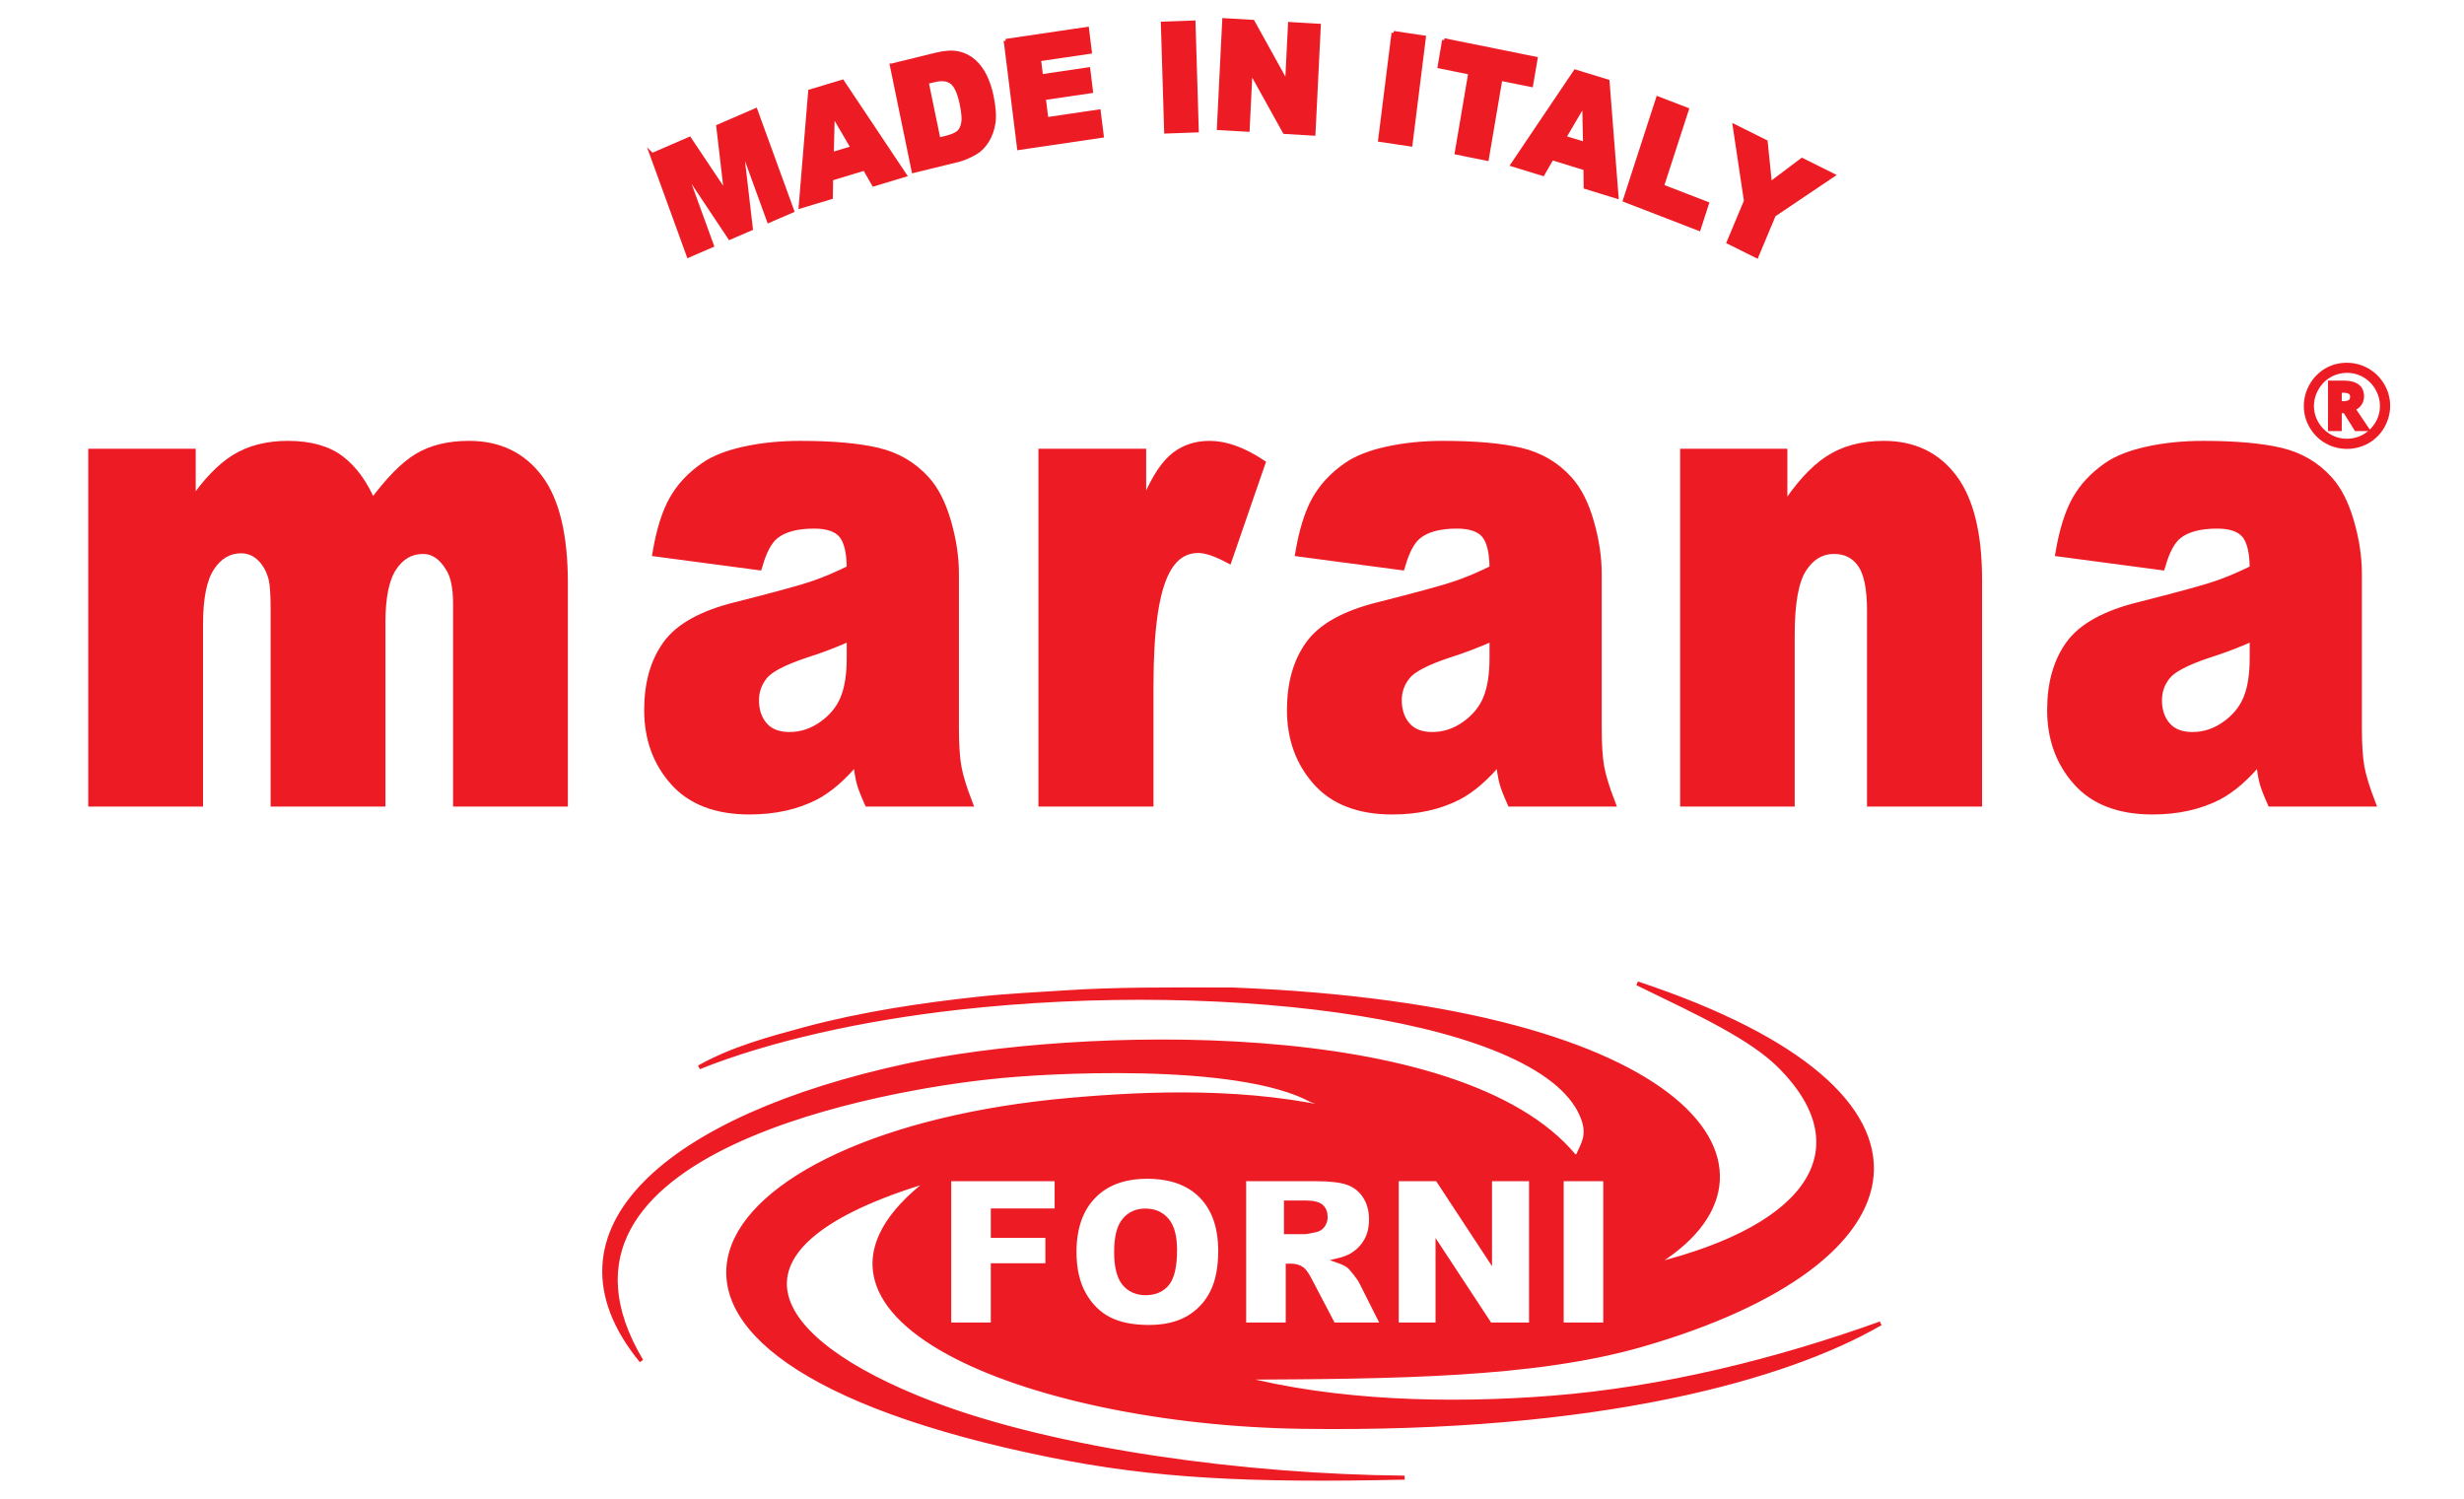 <svg clip-rule="evenodd" fill-rule="evenodd" stroke-miterlimit="22.926" viewBox="0 0 2554 1554" xmlns="http://www.w3.org/2000/svg"><g fill="#ed1c24"><path d="m0-85.04h24.737v12.699c3.564-5.298 7.16-9.066 10.789-11.306 3.629-2.239 8.008-3.359 13.137-3.359 5.519 0 9.887 1.229 13.104 3.687 3.216 2.458 5.845 6.117 7.888 10.978 4.16-5.68 7.953-9.545 11.377-11.593s7.649-3.072 12.677-3.072c7.411 0 13.196 2.773 17.357 8.315 4.16 5.545 6.241 14.215 6.241 26.012v54.645h-26.56v-49.566c0-3.932-.607-6.853-1.817-8.766-1.774-3.003-3.979-4.506-6.617-4.506-3.114 0-5.623 1.421-7.525 4.261-1.903 2.84-2.855 7.401-2.855 13.681v44.896h-26.56v-47.927c0-3.822-.175-6.417-.523-7.783-.566-2.183-1.546-3.945-2.939-5.284-1.394-1.338-3.027-2.008-4.899-2.008-3.049 0-5.553 1.449-7.513 4.342-1.96 2.896-2.939 7.648-2.939 14.256v44.404h-26.56v-87.006z" fill-rule="nonzero" stroke="#ed1c24" stroke-width="2" transform="matrix(4.167 0 0 4.167 95.617 823.72)"/><path d="m0 4.423c-3.645 1.639-7.443 3.087-11.392 4.343-5.382 1.802-8.788 3.577-10.22 5.324-1.476 1.803-2.214 3.851-2.214 6.146 0 2.62.727 4.765 2.181 6.43 1.454 1.667 3.591 2.5 6.412 2.5 2.951 0 5.696-.902 8.235-2.704 2.539-1.803 4.339-4.001 5.403-6.596 1.063-2.593 1.595-5.966 1.595-10.117v-5.326zm-22.979-17.531-25.323-3.359c.954-5.571 2.332-9.954 4.133-13.15 1.8-3.195 4.394-5.967 7.779-8.315 2.43-1.693 5.772-3.003 10.026-3.933 4.252-.928 8.853-1.393 13.8-1.393 7.942 0 14.322.562 19.139 1.68 4.817 1.12 8.831 3.455 12.043 7.005 2.257 2.457 4.036 5.939 5.338 10.446 1.302 4.506 1.953 8.806 1.953 12.903v38.423c0 4.096.206 7.305.619 9.626.412 2.323 1.312 5.285 2.701 8.889h-24.867c-.999-2.239-1.65-3.945-1.953-5.12-.304-1.174-.609-3.017-.912-5.53-3.472 4.206-6.922 7.21-10.35 9.012-4.687 2.403-10.134 3.605-16.34 3.605-8.246 0-14.506-2.403-18.781-7.21-4.275-4.805-6.412-10.732-6.412-17.778 0-6.608 1.54-12.043 4.622-16.304 3.081-4.259 8.766-7.426 17.056-9.503 9.937-2.511 16.382-4.272 19.334-5.284 2.951-1.01 6.076-2.335 9.374-3.973 0-4.096-.673-6.964-2.018-8.602-1.346-1.639-3.711-2.458-7.096-2.458-4.34 0-7.595.874-9.764 2.622-1.693 1.366-3.06 3.932-4.101 7.701z" fill-rule="nonzero" stroke="#ed1c24" stroke-width="2" transform="matrix(4.167 0 0 4.167 881.834 641.433)"/><path d="m0-85.04h24.802v14.256c2.387-6.172 4.85-10.418 7.389-12.74 2.539-2.321 5.674-3.482 9.407-3.482 3.906 0 8.18 1.53 12.824 4.588l-8.202 23.759c-3.125-1.639-5.599-2.458-7.421-2.458-3.473 0-6.163 1.802-8.072 5.407-2.735 5.079-4.102 14.582-4.102 28.51v29.166h-26.625z" fill-rule="nonzero" stroke="#ed1c24" stroke-width="2" transform="matrix(4.167 0 0 4.167 1080.513 823.72)"/><path d="m0 4.423c-3.646 1.639-7.444 3.087-11.392 4.343-5.383 1.802-8.789 3.577-10.22 5.324-1.477 1.803-2.214 3.851-2.214 6.146 0 2.62.726 4.765 2.181 6.43 1.454 1.667 3.59 2.5 6.411 2.5 2.952 0 5.697-.902 8.235-2.704 2.539-1.803 4.34-4.001 5.403-6.596 1.064-2.593 1.596-5.966 1.596-10.117v-5.326zm-22.98-17.531-25.323-3.359c.954-5.571 2.332-9.954 4.134-13.15 1.8-3.195 4.394-5.967 7.779-8.315 2.43-1.693 5.771-3.003 10.025-3.933 4.252-.928 8.854-1.393 13.8-1.393 7.943 0 14.322.562 19.139 1.68 4.818 1.12 8.831 3.455 12.044 7.005 2.255 2.457 4.036 5.939 5.338 10.446 1.302 4.506 1.953 8.806 1.953 12.903v38.423c0 4.096.205 7.305.618 9.626.413 2.323 1.312 5.285 2.702 8.889h-24.867c-1-2.239-1.651-3.945-1.954-5.12-.304-1.174-.608-3.017-.911-5.53-3.472 4.206-6.923 7.21-10.351 9.012-4.686 2.403-10.133 3.605-16.339 3.605-8.246 0-14.507-2.403-18.781-7.21-4.276-4.805-6.412-10.732-6.412-17.778 0-6.608 1.54-12.043 4.622-16.304 3.08-4.259 8.766-7.426 17.055-9.503 9.938-2.511 16.383-4.272 19.335-5.284 2.95-1.01 6.075-2.335 9.374-3.973 0-4.096-.674-6.964-2.018-8.602-1.346-1.639-3.711-2.458-7.096-2.458-4.34 0-7.596.874-9.764 2.622-1.693 1.366-3.06 3.932-4.102 7.701z" fill-rule="nonzero" stroke="#ed1c24" stroke-width="2" transform="matrix(4.167 0 0 4.167 1548.093 641.433)"/><path d="m0-85.04h24.672v14.173c3.689-5.788 7.421-9.926 11.197-12.411 3.775-2.485 8.375-3.728 13.8-3.728 7.335 0 13.074 2.744 17.219 8.234 4.144 5.488 6.217 13.968 6.217 25.437v55.301h-26.625v-47.845c0-5.461-.804-9.325-2.408-11.592-1.607-2.266-3.864-3.401-6.771-3.401-3.212 0-5.816 1.53-7.812 4.589s-2.995 8.547-2.995 16.467v41.782h-26.494z" fill-rule="nonzero" stroke="#ed1c24" stroke-width="2" transform="matrix(4.167 0 0 4.167 1745.685 823.72)"/><path d="m0 4.423c-3.646 1.639-7.444 3.087-11.392 4.343-5.382 1.802-8.789 3.577-10.22 5.324-1.477 1.803-2.214 3.851-2.214 6.146 0 2.62.726 4.765 2.181 6.43 1.453 1.667 3.59 2.5 6.411 2.5 2.952 0 5.697-.902 8.235-2.704 2.54-1.803 4.34-4.001 5.403-6.596 1.064-2.593 1.596-5.966 1.596-10.117v-5.326zm-22.98-17.531-25.323-3.359c.954-5.571 2.332-9.954 4.134-13.15 1.8-3.195 4.394-5.967 7.779-8.315 2.43-1.693 5.771-3.003 10.025-3.933 4.252-.928 8.854-1.393 13.8-1.393 7.943 0 14.322.562 19.139 1.68 4.818 1.12 8.831 3.455 12.044 7.005 2.255 2.457 4.036 5.939 5.338 10.446 1.302 4.506 1.953 8.806 1.953 12.903v38.423c0 4.096.205 7.305.618 9.626.413 2.323 1.312 5.285 2.702 8.889h-24.867c-1-2.239-1.651-3.945-1.954-5.12-.304-1.174-.608-3.017-.911-5.53-3.472 4.206-6.923 7.21-10.351 9.012-4.686 2.403-10.133 3.605-16.339 3.605-8.246 0-14.507-2.403-18.781-7.21-4.276-4.805-6.412-10.732-6.412-17.778 0-6.608 1.539-12.043 4.622-16.304 3.08-4.259 8.766-7.426 17.055-9.503 9.938-2.511 16.383-4.272 19.335-5.284 2.95-1.01 6.075-2.335 9.374-3.973 0-4.096-.674-6.964-2.018-8.602-1.346-1.639-3.711-2.458-7.096-2.458-4.34 0-7.596.874-9.764 2.622-1.693 1.366-3.06 3.932-4.102 7.701z" fill-rule="nonzero" stroke="#ed1c24" stroke-width="2" transform="matrix(4.167 0 0 4.167 2336.035 641.433)"/><path d="m0-13.849 9.31-4.028 9.119 13.648-1.949-16.75 9.275-4.013 9.092 24.985-5.783 2.5-6.928-19.057 2.448 20.997-5.236 2.263-11.396-17.12 6.927 19.055-5.794 2.512-9.085-24.992z" stroke="#ed1c24" stroke-miterlimit="10" transform="matrix(4.167 0 0 4.167 675.846 218.486)"/><path d="m0 12.198-8.356 2.525-.069 4.619-7.499 2.259 2.358-28.594 8-2.41 15.495 23.213-7.679 2.317zm-2.961-5.135-4.984-8.523-.245 10.101z" stroke="#ed1c24" stroke-miterlimit="10" transform="matrix(4.167 0 0 4.167 896.296 123.895)"/><path d="m0-22.869 11.03-2.709c2.172-.535 3.996-.64 5.467-.327 1.473.32 2.768.97 3.895 1.955 1.122.994 2.042 2.238 2.769 3.738.72 1.507 1.267 3.15 1.634 4.933.583 2.808.736 5.05.471 6.737-.269 1.686-.809 3.18-1.632 4.482-.829 1.297-1.797 2.264-2.916 2.899-1.529.879-2.96 1.479-4.277 1.806l-11.037 2.704-5.404-26.218zm8.649 4.112 2.958 14.326 1.818-.443c1.552-.385 2.613-.843 3.191-1.381.578-.528.959-1.311 1.136-2.344.18-1.025.054-2.587-.379-4.684-.576-2.782-1.384-4.579-2.428-5.4-1.04-.82-2.519-.994-4.442-.522z" stroke="#ed1c24" stroke-miterlimit="10" transform="matrix(4.167 0 0 4.167 924.451 163.211)"/><path d="m0-23.644 20.214-2.985.704 5.689-12.655 1.867.528 4.233 11.74-1.735.669 5.433-11.739 1.729.657 5.252 13.012-1.921.752 6.032-20.576 3.035-3.306-26.629z" stroke="#ed1c24" stroke-miterlimit="10" transform="matrix(4.167 0 0 4.167 1042.484 140.949)"/><path d="m.478.142h7.626l-.152-26.856h-7.62l.146 26.856z" stroke="#ed1c24" stroke-miterlimit="10" transform="matrix(4.164 -.149 -.149 -4.164 1203.38 25.145)"/><path d="m0-28.224 7.093.411 8.533 15.399.736-14.848 7.162.418-1.326 26.844-7.164-.424-8.485-15.28-.729 14.733-7.146-.415 1.326-26.838z" stroke="#ed1c24" stroke-miterlimit="10" transform="matrix(4.167 0 0 4.167 1268.947 138.536)"/><path d="m-2.016-.462h7.636l.621-26.809-7.633.006-.624 26.803z" stroke="#ed1c24" stroke-miterlimit="10" transform="matrix(4.121 .613 .613 -4.121 1453.013 33.507)"/><path d="m0-29.485 22.754 4.603-1.112 6.523-7.63-1.54-3.383 19.899-7.484-1.513 3.38-19.901-7.634-1.548 1.109-6.523z" stroke="#ed1c24" stroke-miterlimit="10" transform="matrix(4.167 0 0 4.167 1496.859 164.561)"/><path d="m0 17.105-8.351-2.568-2.256 3.92-7.486-2.302 15.594-23.142 7.998 2.458 2.233 28.621-7.672-2.362-.06-4.625zm-.095-6.07-.222-10.112-5.006 8.507 5.228 1.605z" stroke="#ed1c24" stroke-miterlimit="10" transform="matrix(4.167 0 0 4.167 1643.351 103.32)"/><path d="m0-32.414 7.178 2.768-6.192 19.084 11.189 4.325-2.021 6.237-18.369-7.093z" stroke="#ed1c24" stroke-miterlimit="10" transform="matrix(4.167 0 0 4.167 1718.535 237.091)"/><path d="m0-32.241 7.686 3.836 1.072 10.504 7.976-5.996 7.637 3.806-14.652 9.861-4.284 10.23-6.939-3.456 4.284-10.232-2.78-18.553z" stroke="#ed1c24" stroke-miterlimit="10" transform="matrix(4.167 0 0 4.167 1798.143 265.395)"/><path d="m0 6.381c.715-.145 1.303-.523 1.75-1.138.457-.613.685-1.311.685-2.101 0-1.171-.36-2.072-1.075-2.695-.718-.629-2.06-.944-4.038-.944h-4.756v7.375h4.567c.49 0 1.45-.17 2.867-.497" stroke="#ed1c24" stroke-miterlimit="10" transform="matrix(4.167 0 0 4.167 1363.926 1248.583)"/><path d="m0 20.549c2.32 0 4.128-.784 5.398-2.341 1.279-1.566 1.913-4.359 1.913-8.404 0-3.401-.666-5.882-1.994-7.447-1.336-1.575-3.134-2.357-5.414-2.357-2.182 0-3.941.801-5.259 2.389-1.327 1.593-1.985 4.233-1.985 7.91 0 3.642.658 6.268 1.969 7.861 1.318 1.588 3.111 2.389 5.372 2.389" stroke="#ed1c24" stroke-miterlimit="10" transform="matrix(4.167 0 0 4.167 1187.492 1254.866)"/><path d="m0-24.311c-43.563 33.157 24.197 60.338 92.48 61.339 74.037 1.086 120.774-12.235 144.011-25.724-25.756 9.258-54.053 16.318-81.935 18.503-25.387 1.989-53.596 1.24-77.577-4.998 38.689-.194 73.366-.425 100.315-8.215 70.223-20.297 82.156-62.183-1.324-89.873 15.426 7.508 28.401 13.451 35.712 20.861 19.432 19.69 8.336 39.47-31.848 49.27 38.544-22.867 10.074-64.158-104.42-68.601-16.439-.055-29.333-.108-41.458.689-7.269.48-14.426.794-21.738 1.58-13.818 1.484-29.035 3.716-43.405 7.596-8.624 2.328-18.088 4.872-26.22 9.486 17.563-7.038 40.786-12.152 64.397-14.803 67.975-7.639 146.92 2.458 155.588 27.804.556 1.626.745 3.213.307 4.929-.34 1.335-1.18 2.791-1.728 4.138l-.791.085c-28.517-34.527-124.422-31.742-166.04-22.597-59.046 12.681-92.7 40.93-66.081 73.474-31.558-52.923 62.926-68.111 86.904-70.58 12.837-1.486 61.243-4.245 79.698 5.715l8.111 2.963c-23.432-5.804-48.695-4.761-68.23-3.024-92.867 8.256-129.872 63.179-4.783 88.429 25.844 5.218 49.128 6.394 88.147 5.54-39.548-.349-86.739-6.643-117.81-18.572-40.762-15.649-55.47-38.915-.282-55.414m157.169-.253h10.845v36.149h-10.845zm-41.033 0h10.088l13.116 19.96v-19.96h10.209v36.149h-10.209l-13.044-19.849v19.849h-10.16zm-37.948 0h18.009c3.339 0 5.894.295 7.653.893 1.766.59 3.191 1.691 4.274 3.289 1.083 1.608 1.621 3.57 1.621 5.874 0 2.002-.416 3.738-1.247 5.193-.822 1.461-1.962 2.64-3.417 3.551-.922.571-2.191 1.05-3.796 1.429 1.286.447 2.223.883 2.809 1.328.392.295.969.935 1.726 1.902.75.968 1.255 1.717 1.507 2.247l5.251 10.443h-12.211l-5.773-11.024c-.733-1.43-1.385-2.355-1.955-2.786-.781-.555-1.669-.831-2.654-.831h-.953v14.641h-10.844zm-37.433 4.326c3.183-3.29 7.613-4.931 13.294-4.931 5.821 0 10.307 1.616 13.458 4.837 3.15 3.232 4.723 7.758 4.723 13.574 0 4.223-.685 7.683-2.06 10.383-1.378 2.701-3.372 4.805-5.969 6.311-2.605 1.507-5.846 2.254-9.729 2.254-3.939 0-7.204-.647-9.792-1.943-2.582-1.304-4.681-3.358-6.286-6.169-1.602-2.802-2.409-6.318-2.409-10.542 0-5.897 1.588-10.492 4.77-13.774m-35.934-4.326h26.72v7.776h-15.876v6.312h13.578v7.318h-13.578v14.743h-10.844z" transform="matrix(4.167 0 0 4.167 963.801 1324.716)"/></g><path d="m0-24.311c-43.563 33.157 24.197 60.338 92.48 61.339 74.037 1.086 120.774-12.235 144.011-25.724-25.756 9.258-54.053 16.318-81.935 18.503-25.387 1.989-53.596 1.24-77.577-4.998 38.689-.194 73.366-.425 100.315-8.215 70.223-20.297 82.156-62.183-1.324-89.873 15.426 7.508 28.401 13.451 35.712 20.861 19.432 19.69 8.336 39.47-31.848 49.27 38.544-22.867 10.074-64.158-104.42-68.601-16.439-.055-29.333-.108-41.458.689-7.269.48-14.426.794-21.738 1.58-13.818 1.484-29.035 3.716-43.405 7.596-8.624 2.328-18.088 4.872-26.22 9.486 17.563-7.038 40.786-12.152 64.397-14.803 67.975-7.639 146.92 2.458 155.588 27.804.556 1.626.745 3.213.307 4.929-.34 1.335-1.18 2.791-1.728 4.138l-.791.085c-28.517-34.527-124.422-31.742-166.04-22.597-59.046 12.681-92.7 40.93-66.081 73.474-31.558-52.923 62.926-68.111 86.904-70.58 12.837-1.486 61.243-4.245 79.698 5.715l8.111 2.963c-23.432-5.804-48.695-4.761-68.23-3.024-92.867 8.256-129.872 63.179-4.783 88.429 25.844 5.218 49.128 6.394 88.147 5.54-39.548-.349-86.739-6.643-117.81-18.572-40.762-15.649-55.47-38.915-.282-55.414zm157.169-.253h10.845v36.149h-10.845zm-41.033 0h10.088l13.116 19.96v-19.96h10.209v36.149h-10.209l-13.044-19.849v19.849h-10.16zm-37.948 0h18.009c3.339 0 5.894.295 7.653.893 1.766.59 3.191 1.691 4.274 3.289 1.083 1.608 1.621 3.57 1.621 5.874 0 2.002-.416 3.738-1.247 5.193-.822 1.461-1.962 2.64-3.417 3.551-.922.571-2.191 1.05-3.796 1.429 1.286.447 2.223.883 2.809 1.328.392.295.969.935 1.726 1.902.75.968 1.255 1.717 1.507 2.247l5.251 10.443h-12.211l-5.773-11.024c-.733-1.43-1.385-2.355-1.955-2.786-.781-.555-1.669-.831-2.654-.831h-.953v14.641h-10.844zm-37.433 4.326c3.183-3.29 7.613-4.931 13.294-4.931 5.821 0 10.307 1.616 13.458 4.837 3.15 3.232 4.723 7.758 4.723 13.574 0 4.223-.685 7.683-2.06 10.383-1.378 2.701-3.372 4.805-5.969 6.311-2.605 1.507-5.846 2.254-9.729 2.254-3.939 0-7.204-.647-9.792-1.943-2.582-1.304-4.681-3.358-6.286-6.169-1.602-2.802-2.409-6.318-2.409-10.542 0-5.897 1.588-10.492 4.77-13.774zm-35.934-4.326h26.72v7.776h-15.876v6.312h13.578v7.318h-13.578v14.743h-10.844z" fill="none" stroke="#ed1c24" stroke-miterlimit="10" transform="matrix(4.167 0 0 4.167 963.801 1324.716)"/><path d="m0-19.071c-6.838.342-10.708 8.177-6.648 13.769 3.619 4.984 11.04 4.78 14.38-.388 3.821-5.913-.745-13.731-7.732-13.381m-.202-1.513c7.715-.386 13.155 7.435 9.895 14.51-3.381 7.337-13.628 7.973-17.944 1.14-4.129-6.536.347-15.265 8.049-15.65" fill="#ed1c24" fill-rule="nonzero" stroke="#ed1c24" stroke-miterlimit="10" transform="matrix(4.167 0 0 4.167 2430.977 463.941)"/><path d="m0-1.31c1.087.002 2.802.164 3.044-1.255.118-.69-.085-1.338-.757-1.624-.708-.301-1.537-.206-2.287-.223zm-2.421-5.119 3.62-.001c1.746.062 3.714.456 4.216 2.391.364 1.407-.017 2.787-1.195 3.658-.258.19-.513.299-.783.452-.022.013-.043-.009-.03.04l3.376 5.009h-2.71l-2.774-4.438h-1.261l-.038.038v4.4h-2.421z" fill="#ed1c24" fill-rule="nonzero" stroke="#ed1c24" stroke-miterlimit="10" transform="matrix(4.167 0 0 4.167 2425.218 423.424)"/></svg>